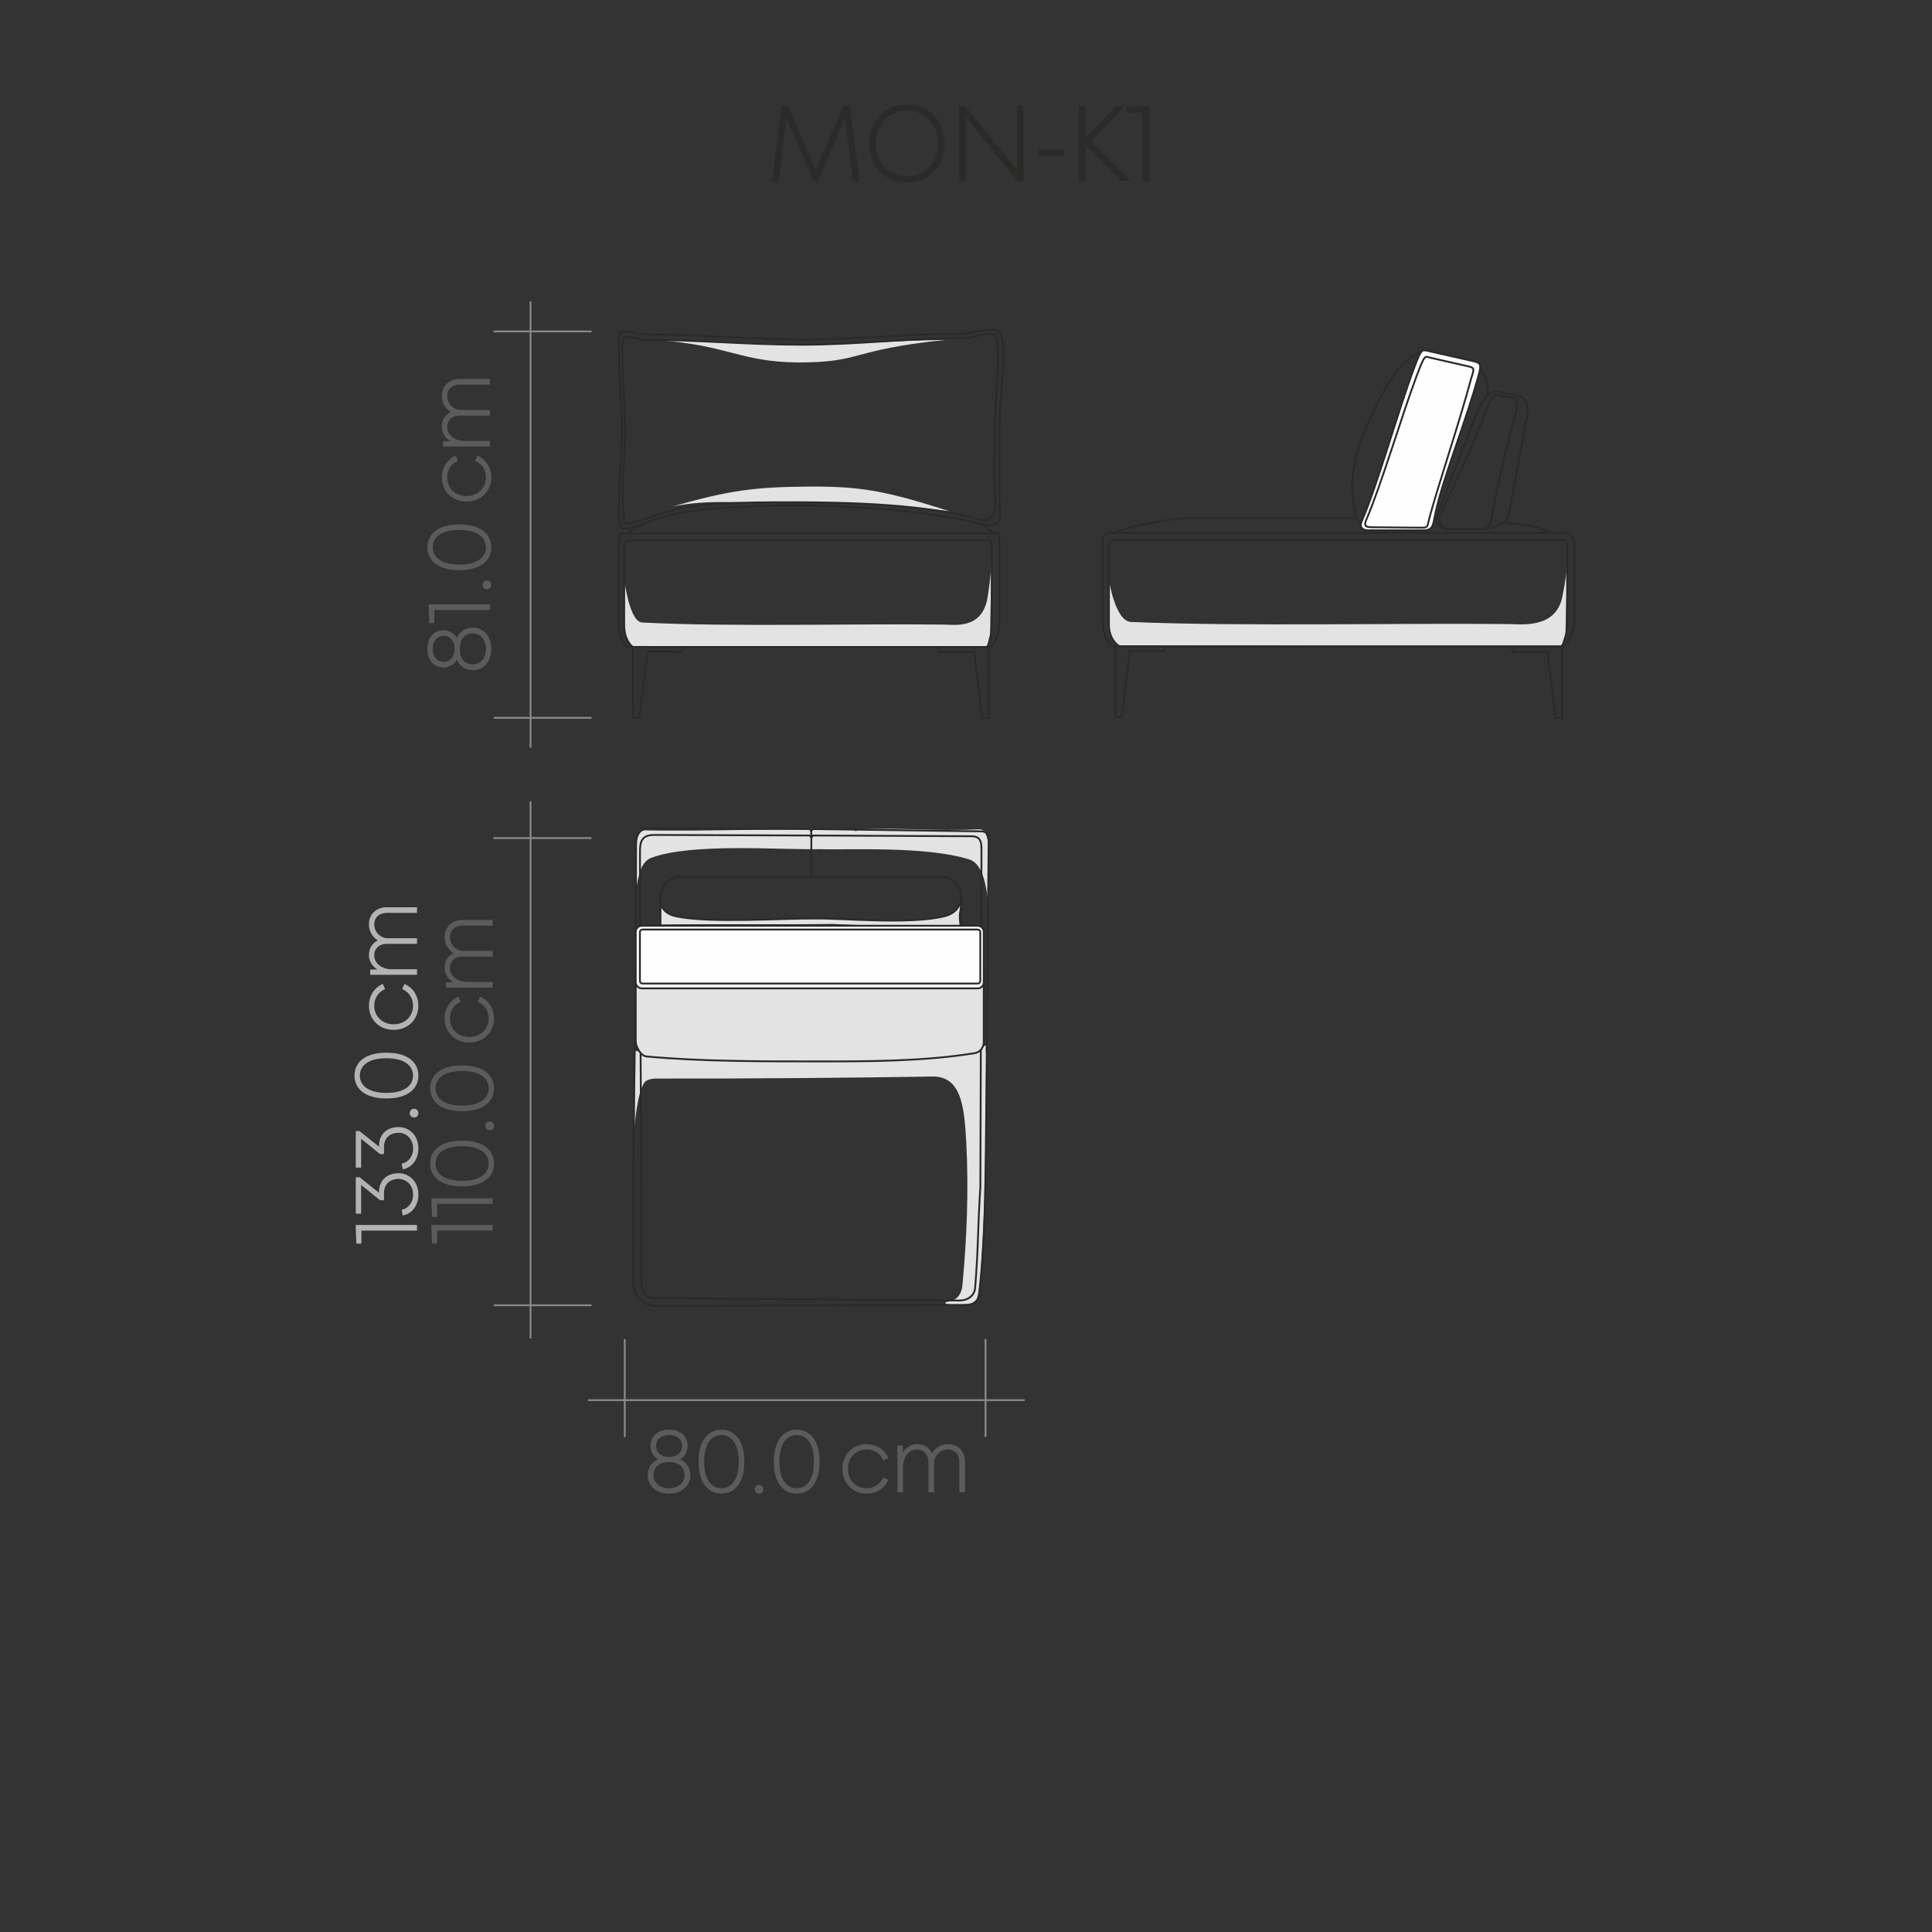 <?xml version="1.0" encoding="UTF-8"?>
<!DOCTYPE svg PUBLIC "-//W3C//DTD SVG 1.1//EN" "http://www.w3.org/Graphics/SVG/1.1/DTD/svg11.dtd">
<!-- Creator: CorelDRAW 2021.5 -->
<svg xmlns="http://www.w3.org/2000/svg" xml:space="preserve" width="80mm" height="80mm" version="1.1" style="shape-rendering:geometricPrecision; text-rendering:geometricPrecision; image-rendering:optimizeQuality; fill-rule:evenodd; clip-rule:evenodd"
viewBox="0 0 8000 8000"
 xmlns:xlink="http://www.w3.org/1999/xlink"
 xmlns:xodm="http://www.corel.com/coreldraw/odm/2003">
 <rect x="0" y="0" width="8000" height="8000" fill="#333333" stroke="none"/>
 <defs>
  <style type="text/css">
   <![CDATA[
    .str4 {stroke:#B2B3B3;stroke-width:7.62;stroke-miterlimit:22.926}
    .str3 {stroke:#898989;stroke-width:7.62;stroke-miterlimit:22.926}
    .str0 {stroke:#5B5B5B;stroke-width:7.62;stroke-miterlimit:22.926}
    .str2 {stroke:#2B2A29;stroke-width:7.62;stroke-miterlimit:22.926}
    .str1 {stroke:#2B2A29;stroke-width:7.62;stroke-miterlimit:22.926}
    .fil1 {fill:none}
    .fil3 {fill:#FEFEFE}
    .fil2 {fill:#E3E3E3}
    .fil5 {fill:#B2B3B3;fill-rule:nonzero}
    .fil0 {fill:#5B5B5B;fill-rule:nonzero}
    .fil4 {fill:#2B2A29;fill-rule:nonzero}
   ]]>
  </style>
 </defs>
 <g id="Layer_x0020_1">
  <g id="_2198432182608">
   <path class="fil0 str0" d="M2770.34 6180.93c44.88,0 84.57,-25.9 84.57,-72.45 0,-32.35 -19.76,-57.53 -49.83,-65.89 25.6,-8.35 38.37,-31.93 38.37,-55.5 0,-36.7 -25.9,-63.14 -72.93,-63.14 -46.91,0 -73.17,26.44 -73.17,63.14 0,23.57 13.13,47.15 38.5,55.5 -30.2,8.36 -49.95,33.54 -49.95,65.89 0,46.55 39.68,72.45 84.44,72.45zm0.18 -144.25c-35.39,0 -57.41,-20.23 -57.41,-49.05 0,-31.16 24.29,-49.48 57.41,-49.48 33.06,0 57.53,18.32 57.53,49.48 0,28.82 -22.02,49.05 -57.53,49.05zm-0.18 130.05c-29.9,0 -67.97,-17.49 -67.97,-58.61 0,-37.9 29.3,-57.83 67.97,-57.83 38.73,0 68.1,20.77 68.1,57.83 0,40.94 -38.08,58.61 -68.1,58.61zm216.99 14.2c49.36,0 91.02,-37.96 91.02,-128.49 0,-90.54 -41.66,-128.49 -91.02,-128.49 -49.23,0 -90.89,37.95 -90.89,128.49 0,90.53 41.66,128.49 90.89,128.49zm0 -14.56c-39.98,0 -75.49,-32.83 -75.49,-113.93 0,-81.05 35.33,-113.93 75.49,-113.93 40.41,0 75.62,32.88 75.62,113.93 0,81.1 -35.51,113.93 -75.62,113.93zm156.07 14.62c8.36,0 14.32,-5.97 14.32,-14.14 0,-8.18 -5.96,-14.15 -14.32,-14.15 -8.24,0 -14.2,5.97 -14.2,14.15 0,8.17 5.96,14.14 14.2,14.14zm155.52 -0.06c49.36,0 91.02,-37.96 91.02,-128.49 0,-90.54 -41.66,-128.49 -91.02,-128.49 -49.23,0 -90.89,37.95 -90.89,128.49 0,90.53 41.66,128.49 90.89,128.49zm0 -14.56c-39.98,0 -75.49,-32.83 -75.49,-113.93 0,-81.05 35.33,-113.93 75.49,-113.93 40.41,0 75.62,32.88 75.62,113.93 0,81.1 -35.51,113.93 -75.62,113.93zm289.34 14.56c37.95,0 69.94,-19.64 85.16,-51.8l-14.32 -6.51c-13.31,27.99 -40.05,43.75 -70.84,43.75 -45.66,0 -80.75,-34.8 -80.75,-84.09 0,-49.36 35.09,-83.97 80.75,-83.97 30.79,0 57.53,15.75 70.84,43.57l14.32 -6.33c-15.22,-32.35 -47.21,-51.8 -85.16,-51.8 -55.09,0 -96.15,41 -96.15,98.53 0,57.65 41.06,98.65 96.15,98.65zm147.17 -5.67l0 -101.58c0,-38.67 23.39,-75.37 61.23,-75.37 34.44,0 51.56,26.38 51.56,54.73l0 122.22 15.76 0 0 -116.97c0,-28.35 23.22,-59.98 60.93,-59.98 34.44,0 51.51,26.38 51.51,54.73l0 122.22 15.75 0 0 -122.22c0,-38.14 -24.82,-69.29 -66.54,-69.29 -34.79,0 -58.01,21.36 -67.08,42.55 -8.71,-24.65 -29.01,-42.55 -60.52,-42.55 -33.12,0 -53.59,23.63 -63.02,45.71l-0.65 0 0 -40.28 -14.33 0 0 186.08 15.4 0z"/>
   <g>
    <path class="fil1 str1" d="M5892.38 1451.53c-69.3,39.87 -111.95,46.79 -230.97,306.69 -119.02,259.89 -30.82,426.65 -26.27,413.9l257.24 -720.59z"/>
    <path class="fil2" d="M4592.88 2406.64c0,0 25.8,166.12 90.44,168.84 453.7,19.06 1125.49,3.94 1556.42,8.61 50.62,-0.74 201.26,24.44 229.39,-112.11 17.46,-84.76 20.04,-138.06 20.04,-138.06l-6.67 288.92 -17.33 54.07 -1833.71 -4.22 -33.36 -38.9 -7.56 -68.52 2.34 -158.63z"/>
    <path class="fil1 str1" d="M4597.24 2206.5c642.5,0 1227.41,0 1869.87,0 10.74,0 51.77,0 51.77,55.47l0.03 305.13c0,69.65 -38.15,109.81 -48.87,109.81l-1854.17 0c-10.73,0 -50.08,-32.12 -50,-96.76l0.39 -343.95c0.02,-28.75 20.24,-29.7 30.98,-29.7z"/>
    <path class="fil1 str1" d="M6206.63 1621.73l82.16 19.57c36.13,8.61 40.99,46.3 33.51,86.37l-74.2 397.44c-6.27,29.98 -36.96,63.13 -104.55,63.89l-148.41 1.68c-31.55,0.35 -56.04,-25.77 -44.87,-54.3l156.76 -405.78c38.98,-100.92 68.9,-116.19 99.6,-108.87z"/>
    <path class="fil1 str1" d="M6214.52 1638.49l48.99 9.27c28.47,5.39 17.94,44.77 8,81.53 -54.39,201.17 -69.05,275.38 -96.2,423.88 -5.14,28.14 -13.78,37.27 -54.89,37.4l-119.23 0.42c-24.28,0.07 -50.29,-29.29 -39.05,-55.14 66.4,-152.71 116.36,-237.64 182.77,-414.07 37.36,-99.26 45.43,-87.86 69.61,-83.29z"/>
    <polyline class="fil1 str1" points="4617.68,2676.91 4617.68,2968.79 4644.38,2968.79 4678.2,2695.9 4818.8,2696.49 4828.29,2676.91 "/>
    <path class="fil1 str1" d="M4622.2 2234.96c624.22,0 1223.84,0 1848.02,0 10.43,0 18.93,-0.73 18.94,26.25l0.03 312.53c0.01,65.44 -17.38,103.17 -27.79,103.17l-1821.11 0c-10.41,0 -48.65,-30.18 -48.58,-90.91l0.38 -323.14c0.03,-27.01 19.67,-27.9 30.11,-27.9z"/>
    <path class="fil3 str1" d="M5910.75 1452.55l194.17 44.03c28.25,6.4 28.27,17.89 18.33,54.63 -54.37,201.16 -156.92,447.24 -184.03,595.73 -5.13,28.1 -8.32,48.8 -42.86,48.8l-230.69 0c-24.24,0 -37.81,-12.72 -26.59,-38.54 66.36,-152.68 150.71,-459.11 217.34,-635.99 27.64,-73.38 30.33,-74.1 54.33,-68.66z"/>
    <path class="fil1 str1" d="M5922.23 1481.08l162.1 37.02c26.37,5.97 15.84,18.22 6.57,52.51 -50.74,187.75 -131.4,425.63 -169.78,565.57 -13.4,48.85 -4.27,48.86 -41.2,48.86l-199.28 -1.85c-22.62,0 -34.63,-4.44 -24.17,-28.51 61.92,-142.5 147.75,-433.79 209.7,-598.44 34.85,-92.62 33.65,-80.24 56.06,-75.16z"/>
    <path class="fil1 str1" d="M6224.48 2163.58c0,0 67.68,1.12 136.5,19.92 68.82,18.81 58.61,23 58.61,23"/>
    <polyline class="fil1 str1" points="6468.02,2680.5 6468.02,2972.38 6441.32,2972.38 6407.51,2699.49 6266.91,2700.08 6257.42,2680.5 "/>
    <path class="fil1 str1" d="M5619.17 2145.65c0,0 -658.59,0.29 -688.38,-0.08 -82.47,-1.06 -212.57,28.9 -248.62,37.93 -75.02,18.8 -63.9,23 -63.9,23"/>
    <path class="fil1 str1" d="M6128.43 1528.83c20.72,18.93 38.49,66.77 30.93,107.3"/>
    <path class="fil2" d="M2586.48 2408.83c0,0 20.67,166.11 72.43,168.83 363.38,19.06 901.42,3.95 1246.56,8.62 40.54,-0.75 161.19,24.43 183.72,-112.12 13.98,-84.76 16.05,-138.05 16.05,-138.05l-5.34 288.91 -13.89 54.07 -1468.63 -4.22 -26.72 -38.9 -6.05 -68.52 1.87 -158.62z"/>
    <path class="fil2" d="M2721.32 1407.59c303.09,23.89 341.59,90.74 584.1,93.28 268,0.11 206.69,-51.44 608.8,-93.28 -226.11,3.3 -361.9,16.51 -588.02,19.82l-604.88 -19.82z"/>
    <path class="fil2" d="M2784.86 2097.28c235.97,-67.66 342.21,-80.46 556.95,-82.42 228.87,-2.09 331.64,19.82 588.84,101.78 -298.68,-38.14 -531.9,-34.61 -732.1,-37.16 -137.9,5.93 -258,-13.77 -413.69,17.8z"/>
    <path class="fil1 str1" d="M2587.16 2208.68c518.64,0 1016.86,0 1535.47,0 8.67,0 15.74,-0.78 15.74,27.94l0.03 332.66c0,69.65 -30.8,109.81 -39.46,109.81l-1496.75 0c-8.65,0 -40.42,-32.12 -40.36,-96.76l0.31 -343.95c0.03,-28.75 16.35,-29.7 25.02,-29.7z"/>
    <path class="fil1 str1" d="M2654.46 1384.15c236.74,0 436.44,21.3 673.17,21.3 239.93,0 400.14,-22.38 640.06,-22.38 61.77,0 143.35,-31 166.51,-12.07 24.09,19.69 19.03,85.67 19.03,109.76 0,81.6 -14.38,212.45 -14.38,294.04 0,114.44 -0.45,191.48 -0.45,305.91 0,19.06 9.51,66.28 -6.43,80.76 -23.6,21.44 -54.75,10.74 -80.13,4.65 -206.35,-49.47 -509.23,-73.36 -761.95,-73.36 -209.67,0 -459.78,11.25 -593.18,63.07 -25.08,9.74 -105.37,43 -120.97,31.17 -20.95,-15.89 -11.38,-88.53 -11.38,-118.15 0,-98.88 10.72,-185.04 10.72,-283.92 0,-97.15 -10.72,-207.02 -10.72,-304.17 0,-27.05 -9.6,-90.45 8.61,-106.22 13.6,-11.79 62.8,9.61 81.49,9.61z"/>
    <path class="fil1 str1" d="M2665.71 1407.2c229.92,0 423.87,20.22 653.79,20.22 233.02,0 456.79,-28.37 689.8,-28.37 26.56,0 83.94,-31.35 109.96,-9.66 15.57,12.98 12.45,95.44 12.45,112.23 0,77.43 -12.49,207.73 -12.49,285.16 0,108.6 -5,180.46 2.11,270.19 6.13,77.38 -22.15,106.77 -62.92,94.92 -216.14,-62.82 -530.13,-72.22 -775.57,-72.22 -203.64,0 -423.89,0.73 -553.44,49.9 -24.35,9.24 -132.72,46.58 -144.56,35.76 0,0 -6.64,-80.24 -6.64,-108.36 0,-93.83 10.41,-175.6 10.41,-269.43 0,-92.2 -10.41,-196.46 -10.41,-288.65 0,-25.68 -9.32,-85.84 8.36,-100.81 13.21,-11.18 61,9.12 79.15,9.12z"/>
    <polyline class="fil1 str1" points="2620.77,2679.09 2620.77,2970.97 2647.47,2970.97 2681.29,2698.08 2821.89,2698.67 2831.38,2679.09 "/>
    <path class="fil1 str1" d="M2609 2237.14c500.83,0 981.93,0 1482.73,0 8.37,0 15.19,-0.73 15.19,26.25l0.03 312.53c0.01,65.44 -13.94,103.17 -22.29,103.17l-1461.14 0c-8.36,0 -39.04,-30.18 -38.98,-90.91l0.3 -323.14c0.03,-27.01 15.78,-27.9 24.16,-27.9z"/>
    <polyline class="fil1 str1" points="4093.9,2680.51 4093.9,2972.39 4067.2,2972.39 4033.39,2699.49 3892.79,2700.09 3883.29,2680.51 "/>
    <path class="fil1 str1" d="M2597.71 2208.68c0,0 58.32,-41.64 110.62,-57.16"/>
    <path class="fil1 str1" d="M4113.45 2208.68c0,0 -23.24,-29.56 -78.65,-46.54"/>
    <path class="fil2" d="M2628.02 4659.86c1.25,-5.77 9.79,-133.77 40.81,-177.76 6.21,-8.82 23.98,-16.08 49.56,-16.02 366.68,0.83 823.8,-3.15 1149.97,-8.46 108.28,4.65 124.2,113.39 132.61,269.86 11.09,206.41 1.47,412.2 -15.87,594.88 -7.75,81.62 -81.35,60.9 -69.29,75 6.23,7.29 86.48,10.22 101.3,2.68 12.98,-6.6 35.96,-16.89 38.48,-55.07 21.91,-332.62 23.35,-386.89 27.26,-882.02l1.11 -98.45c-0.78,0 -4.98,-31.8 0.39,-34.39 4.28,-2.07 -33.98,6.68 -34.95,7.11 -3.68,1.65 -11.51,4.58 -14.18,4.59 -452.56,1.52 -908.8,12.5 -1361.29,13.83 -26.3,-0.03 -39.53,-2.89 -45.91,-6.39l0 310.61z"/>
    <path class="fil2" d="M4091.46 3486.03c0.36,80.93 0.36,101.65 0.36,252.68 -6.75,-60.59 -18.97,-161.23 -78.31,-179.95 -179.97,-56.78 -504.42,-38.35 -618.4,-42.59 -163.76,3.56 -535.91,-26.82 -699.4,36.48 -49.19,19.05 -52.32,92.06 -62.75,130.76 0.11,-60.72 -2.24,-155.31 0.28,-188.4 1.86,-24.47 9.06,-41.87 21.61,-57.17 226.24,6.85 637.3,-9.07 873.76,-3.73 6.5,0.14 9.8,7.17 16.02,7.37 3.74,-0.16 7.82,-7.22 11.49,-7.37 188.69,-7.93 307.92,8.45 499.36,0 23.75,0 31.19,28.32 35.98,51.92z"/>
    <path class="fil1 str1" d="M4022.48 3462.73l-655.92 -3.13 -6.91 8.33 -6.4 -8.33 -644.67 -2.26c-53.4,-0.19 -58.48,31.07 -58.48,69.14 0,993.97 5.7,791.41 5.7,1779.09 0,38.07 13.17,68.98 52.3,69.3l1261.78 10.29c47.39,0.39 66.13,-28.75 67.95,-51.65 14.32,-180.26 9.19,-222.43 21.71,-418.13l4.56 -1388.66c0.12,-38.08 -1.04,-63.8 -41.62,-63.99z"/>
    <path class="fil1 str1" d="M3898.04 3630.8l-1080.33 0c-45.38,0 -82.5,37.12 -82.5,82.51l0 141.82c0,45.39 37.12,82.51 82.5,82.51l1080.33 0c45.39,0 82.51,-37.12 82.51,-82.51l0 -141.82c0,-45.39 -37.12,-82.51 -82.51,-82.51z"/>
    <path class="fil2 str2" d="M3980.18 3851.44c-13.27,-85.92 0,-57.16 0,-128.07 -5.81,28.45 -20.52,58.53 -70.9,70.91 -142.52,35.03 -430.97,7.05 -529.14,9.04 -141.03,-1.67 -439.75,20.68 -580.57,-9.04 -42.36,-8.95 -55.76,-31.39 -64.74,-49.56 0,49.56 0,60.28 0,87.57 200.21,-3.31 509.56,0.74 709.77,-2.58l535.58 21.73z"/>
    <polyline class="fil1 str1" points="3358.96,3441.3 3359.65,3476.42 3359.3,3630.8 "/>
    <path class="fil1 str1" d="M4062.7 3442.58l-696.7 -9.76 -7.04 8.48 -6.51 -8.48 -660.25 -3.06c-47.79,-0.23 -58.57,31.72 -58.57,70.48 0,1011.76 -11.95,793.82 -11.95,1799.16 0,95.72 71.8,108.25 89.87,108.19l1279.42 -4.2c47.5,-0.15 59.35,-13.56 63.87,-52.04 33.62,-285.7 24.93,-537.09 38.97,-1863.07 0.41,-38.75 -13,-45.44 -31.11,-45.7z"/>
    <path class="fil2 str2" d="M4028.99 3958.26l-1352.06 0c-24.48,0 -44.5,18.15 -44.5,40.34l0 312.76c0,22.19 20.13,60.83 44.5,63.12 219.84,20.62 471.95,20.62 706.03,20.62 216.61,0 438.91,0 651.73,-33.91 24.17,-3.85 38.81,-23.84 38.81,-46.03l0 -316.56c0,-22.19 -20.02,-40.34 -44.51,-40.34z"/>
    <path class="fil3 str1" d="M4048.39 3833.45l-1390.85 0c-13.82,0 -25.11,11.29 -25.11,25.11l0 208.9c0,13.82 11.29,25.11 25.11,25.11l1390.85 0c13.82,0 25.11,-11.29 25.11,-25.11l0 -208.9c0,-13.82 -11.29,-25.11 -25.11,-25.11z"/>
    <path class="fil1 str1" d="M4048.75 3849.04l-1388.48 0c-5.79,0 -10.51,4.72 -10.51,10.51l0 202.58c0,5.79 4.72,10.51 10.51,10.51l1388.48 0c5.79,0 10.51,-4.72 10.51,-10.51l0 -202.58c0,-5.79 -4.72,-10.51 -10.51,-10.51z"/>
    <path class="fil4 str1" d="M3220.93 745.47l34.17 -270.07 116.48 270.07 12.86 0 116.26 -270.07 34.17 270.07 19.85 0 -38.95 -302.78 -21.09 0 -116.85 270.66 -116.7 -270.66 -21.09 0 -38.95 302.78 19.84 0zm534.78 7.12c88.55,0 152.48,-65.69 152.48,-158.29 0,-92.59 -63.93,-158.29 -152.48,-158.29 -88.48,0 -152.64,65.7 -152.64,158.29 0,92.6 64.16,158.29 152.64,158.29zm0 -18.51c-76.8,0 -132.36,-58.13 -132.36,-139.78 0,-81.86 55.56,-139.77 132.36,-139.77 76.87,0 132.2,57.91 132.2,139.77 0,81.65 -55.33,139.78 -132.2,139.78zm239.71 11.39l0 -271.1 219.15 271.1 19.84 0 0 -302.78 -19.84 0 0 270.88 -219.15 -270.88 -19.84 0 0 302.78 19.84 0zm407.49 -104.87l0 -17.2 -100.09 0 0 17.2 100.09 0zm87.67 104.87l0 -153.3 151.54 153.3 29.46 0 -159.46 -160.65 136.46 -142.13 -26.01 0 -131.99 136.99 0 -136.99 -19.84 0 0 302.78 19.84 0zm263.9 -0.15l0 -302.7 -17.86 0 -68.05 2.79 0 16.61 66.51 0 0 283.3 19.4 0z"/>
    <line class="fil1 str3" x1="4080.93" y1="5949.74" x2="4080.93" y2= "5544.96" />
    <line class="fil1 str3" x1="2586.99" y1="5950.73" x2="2586.99" y2= "5544.96" />
    <line class="fil1 str3" x1="4243.25" y1="5797.66" x2="2434.86" y2= "5797.66" />
    <path class="fil0 str0" d="M2036.1 5076.13l-245.82 0 0 14.5 2.27 55.27 13.48 0 0 -54.01 230.07 0 0 -15.76zm0 -110.83l-245.82 0 0 14.5 2.27 55.27 13.48 0 0 -54.01 230.07 0 0 -15.76zm5.85 -147.29c0,-49.36 -37.96,-91.02 -128.49,-91.02 -90.54,0 -128.49,41.66 -128.49,91.02 0,49.23 37.95,90.89 128.49,90.89 90.53,0 128.49,-41.66 128.49,-90.89zm-14.56 0c0,39.98 -32.83,75.49 -113.93,75.49 -81.05,0 -113.93,-35.33 -113.93,-75.49 0,-40.41 32.88,-75.62 113.93,-75.62 81.1,0 113.93,35.51 113.93,75.62zm14.56 -600.93c0,-37.95 -19.64,-69.94 -51.8,-85.16l-6.51 14.32c27.99,13.31 43.75,40.05 43.75,70.84 0,45.66 -34.8,80.75 -84.09,80.75 -49.36,0 -83.97,-35.09 -83.97,-80.75 0,-30.79 15.75,-57.53 43.57,-70.84l-6.33 -14.32c-32.35,15.22 -51.8,47.21 -51.8,85.16 0,55.09 41,96.15 98.53,96.15 57.65,0 98.65,-41.06 98.65,-96.15zm-5.67 -147.17l-101.58 0c-38.67,0 -75.37,-23.39 -75.37,-61.23 0,-34.44 26.38,-51.56 54.73,-51.56l122.22 0 0 -15.76 -116.97 0c-28.35,0 -59.98,-23.22 -59.98,-60.93 0,-34.44 26.38,-51.51 54.73,-51.51l122.22 0 0 -15.75 -122.22 0c-38.14,0 -69.29,24.82 -69.29,66.54 0,34.79 21.36,58.01 42.55,67.08 -24.65,8.71 -42.55,29.01 -42.55,60.52 0,33.12 23.63,53.59 45.71,63.02l0 0.65 -40.28 0 0 14.33 186.08 0 0 -15.4zm5.73 592.03c0,-8.36 -5.97,-14.32 -14.14,-14.32 -8.18,0 -14.15,5.96 -14.15,14.32 0,8.24 5.97,14.2 14.15,14.2 8.17,0 14.14,-5.96 14.14,-14.2zm-0.06 -155.52c0,-49.36 -37.96,-91.02 -128.49,-91.02 -90.54,0 -128.49,41.66 -128.49,91.02 0,49.23 37.95,90.89 128.49,90.89 90.53,0 128.49,-41.66 128.49,-90.89zm-14.56 0c0,39.98 -32.83,75.49 -113.93,75.49 -81.05,0 -113.93,-35.33 -113.93,-75.49 0,-40.41 32.88,-75.62 113.93,-75.62 81.1,0 113.93,35.51 113.93,75.62z"/>
    <line class="fil1 str3" x1="2044.66" y1="5404.82" x2="2449.45" y2= "5404.82" />
    <line class="fil1 str3" x1="2043.68" y1="3470.23" x2="2449.45" y2= "3470.23" />
    <line class="fil1 str3" x1="2196.78" y1="5541.91" x2="2196.78" y2= "3318.11" />
    <path class="fil5 str4" d="M1722.77 5076.13l-245.81 0 0 14.5 2.26 55.27 13.49 0 0 -54.01 230.06 0 0 -15.76zm5.85 -129.86c0,-51.74 -35.69,-84.44 -78.72,-84.44 -48.57,0 -76.62,30.97 -76.62,74.12l0 11.04 -85.76 -68.57 -10.5 0 0 143.59 14.56 0 0 -123.12 83.61 67.32 10.98 0 0 -25.01c0,-42.67 29.48,-63.26 64.09,-63.26 37.96,0 64.16,31.1 64.16,68.33 0,35.87 -21.31,59.62 -46.85,66.25l2.98 16.11c33.54,-7.88 58.07,-38.61 58.07,-82.36zm0 -191.09c0,-51.74 -35.69,-84.44 -78.72,-84.44 -48.57,0 -76.62,30.97 -76.62,74.12l0 11.04 -85.76 -68.57 -10.5 0 0 143.59 14.56 0 0 -123.12 83.61 67.32 10.98 0 0 -25.01c0,-42.67 29.48,-63.26 64.09,-63.26 37.96,0 64.16,31.1 64.16,68.33 0,35.87 -21.31,59.62 -46.85,66.25l2.98 16.11c33.54,-7.88 58.07,-38.61 58.07,-82.36zm0 -590.69c0,-37.96 -19.63,-69.95 -51.8,-85.16l-6.51 14.32c27.99,13.31 43.75,40.04 43.75,70.84 0,45.65 -34.79,80.74 -84.09,80.74 -49.35,0 -83.97,-35.09 -83.97,-80.74 0,-30.8 15.76,-57.53 43.57,-70.84l-6.33 -14.32c-32.34,15.21 -51.8,47.2 -51.8,85.16 0,55.08 41,96.14 98.53,96.14 57.65,0 98.65,-41.06 98.65,-96.14zm-5.67 -147.17l-101.57 0c-38.67,0 -75.38,-23.39 -75.38,-61.23 0,-34.43 26.38,-51.56 54.73,-51.56l122.22 0 0 -15.75 -116.97 0c-28.35,0 -59.98,-23.22 -59.98,-60.94 0,-34.43 26.38,-51.5 54.73,-51.5l122.22 0 0 -15.75 -122.22 0c-38.14,0 -69.29,24.82 -69.29,66.54 0,34.79 21.37,58 42.55,67.08 -24.64,8.71 -42.55,29 -42.55,60.51 0,33.12 23.63,53.59 45.72,63.02l0 0.66 -40.29 0 0 14.32 186.08 0 0 -15.4zm5.73 592.01c0,-8.35 -5.97,-14.32 -14.14,-14.32 -8.18,0 -14.15,5.97 -14.15,14.32 0,8.24 5.97,14.2 14.15,14.2 8.17,0 14.14,-5.96 14.14,-14.2zm-0.06 -155.52c0,-49.36 -37.96,-91.01 -128.49,-91.01 -90.53,0 -128.49,41.65 -128.49,91.01 0,49.23 37.96,90.89 128.49,90.89 90.53,0 128.49,-41.66 128.49,-90.89zm-14.56 0c0,39.98 -32.83,75.49 -113.93,75.49 -81.04,0 -113.92,-35.33 -113.92,-75.49 0,-40.4 32.88,-75.61 113.92,-75.61 81.1,0 113.93,35.5 113.93,75.61z"/>
    <path class="fil0 str0" d="M2030.56 2686.95c0,-44.88 -25.9,-84.57 -72.45,-84.57 -32.35,0 -57.53,19.76 -65.89,49.83 -8.35,-25.6 -31.93,-38.37 -55.5,-38.37 -36.7,0 -63.14,25.9 -63.14,72.93 0,46.91 26.44,73.17 63.14,73.17 23.57,0 47.15,-13.13 55.5,-38.5 8.36,30.2 33.54,49.95 65.89,49.95 46.55,0 72.45,-39.68 72.45,-84.44zm-144.25 -0.18c0,35.39 -20.23,57.41 -49.05,57.41 -31.16,0 -49.48,-24.29 -49.48,-57.41 0,-33.06 18.32,-57.53 49.48,-57.53 28.82,0 49.05,22.02 49.05,57.53zm130.05 0.18c0,29.9 -17.49,67.97 -58.61,67.97 -37.9,0 -57.83,-29.3 -57.83,-67.97 0,-38.73 20.77,-68.1 57.83,-68.1 40.94,0 58.61,38.08 58.61,68.1zm14.26 -265.16c0,-8.36 -5.97,-14.32 -14.14,-14.32 -8.18,0 -14.15,5.96 -14.15,14.32 0,8.24 5.97,14.2 14.15,14.2 8.17,0 14.14,-5.96 14.14,-14.2zm-0.06 -155.52c0,-49.36 -37.96,-91.02 -128.49,-91.02 -90.54,0 -128.49,41.66 -128.49,91.02 0,49.23 37.95,90.89 128.49,90.89 90.53,0 128.49,-41.66 128.49,-90.89zm-14.56 0c0,39.98 -32.83,75.49 -113.93,75.49 -81.05,0 -113.93,-35.33 -113.93,-75.49 0,-40.41 32.88,-75.62 113.93,-75.62 81.1,0 113.93,35.51 113.93,75.62zm14.56 -289.34c0,-37.95 -19.64,-69.94 -51.8,-85.16l-6.51 14.32c27.99,13.31 43.75,40.05 43.75,70.84 0,45.66 -34.8,80.75 -84.09,80.75 -49.36,0 -83.97,-35.09 -83.97,-80.75 0,-30.79 15.75,-57.53 43.57,-70.84l-6.33 -14.32c-32.35,15.22 -51.8,47.21 -51.8,85.16 0,55.09 41,96.15 98.53,96.15 57.65,0 98.65,-41.06 98.65,-96.15zm-5.67 -147.17l-101.58 0c-38.67,0 -75.37,-23.39 -75.37,-61.23 0,-34.44 26.38,-51.56 54.73,-51.56l122.22 0 0 -15.76 -116.97 0c-28.35,0 -59.98,-23.22 -59.98,-60.93 0,-34.44 26.38,-51.51 54.73,-51.51l122.22 0 0 -15.75 -122.22 0c-38.14,0 -69.29,24.82 -69.29,66.54 0,34.79 21.36,58.01 42.55,67.08 -24.65,8.71 -42.55,29.01 -42.55,60.52 0,33.12 23.63,53.59 45.71,63.02l0 0.65 -40.28 0 0 14.33 186.08 0 0 -15.4zm-0.18 676.66l-245.82 0 0 14.5 2.27 55.27 13.48 0 0 -54.01 230.07 0 0 -15.76z"/>
    <line class="fil1 str3" x1="2044.66" y1="2972.38" x2="2449.45" y2= "2972.38" />
    <line class="fil1 str3" x1="2043.68" y1="1372.41" x2="2449.45" y2= "1372.41" />
    <line class="fil1 str3" x1="2196.78" y1="3096.14" x2="2196.78" y2= "1248.11" />
   </g>
  </g>
 </g>
</svg>
